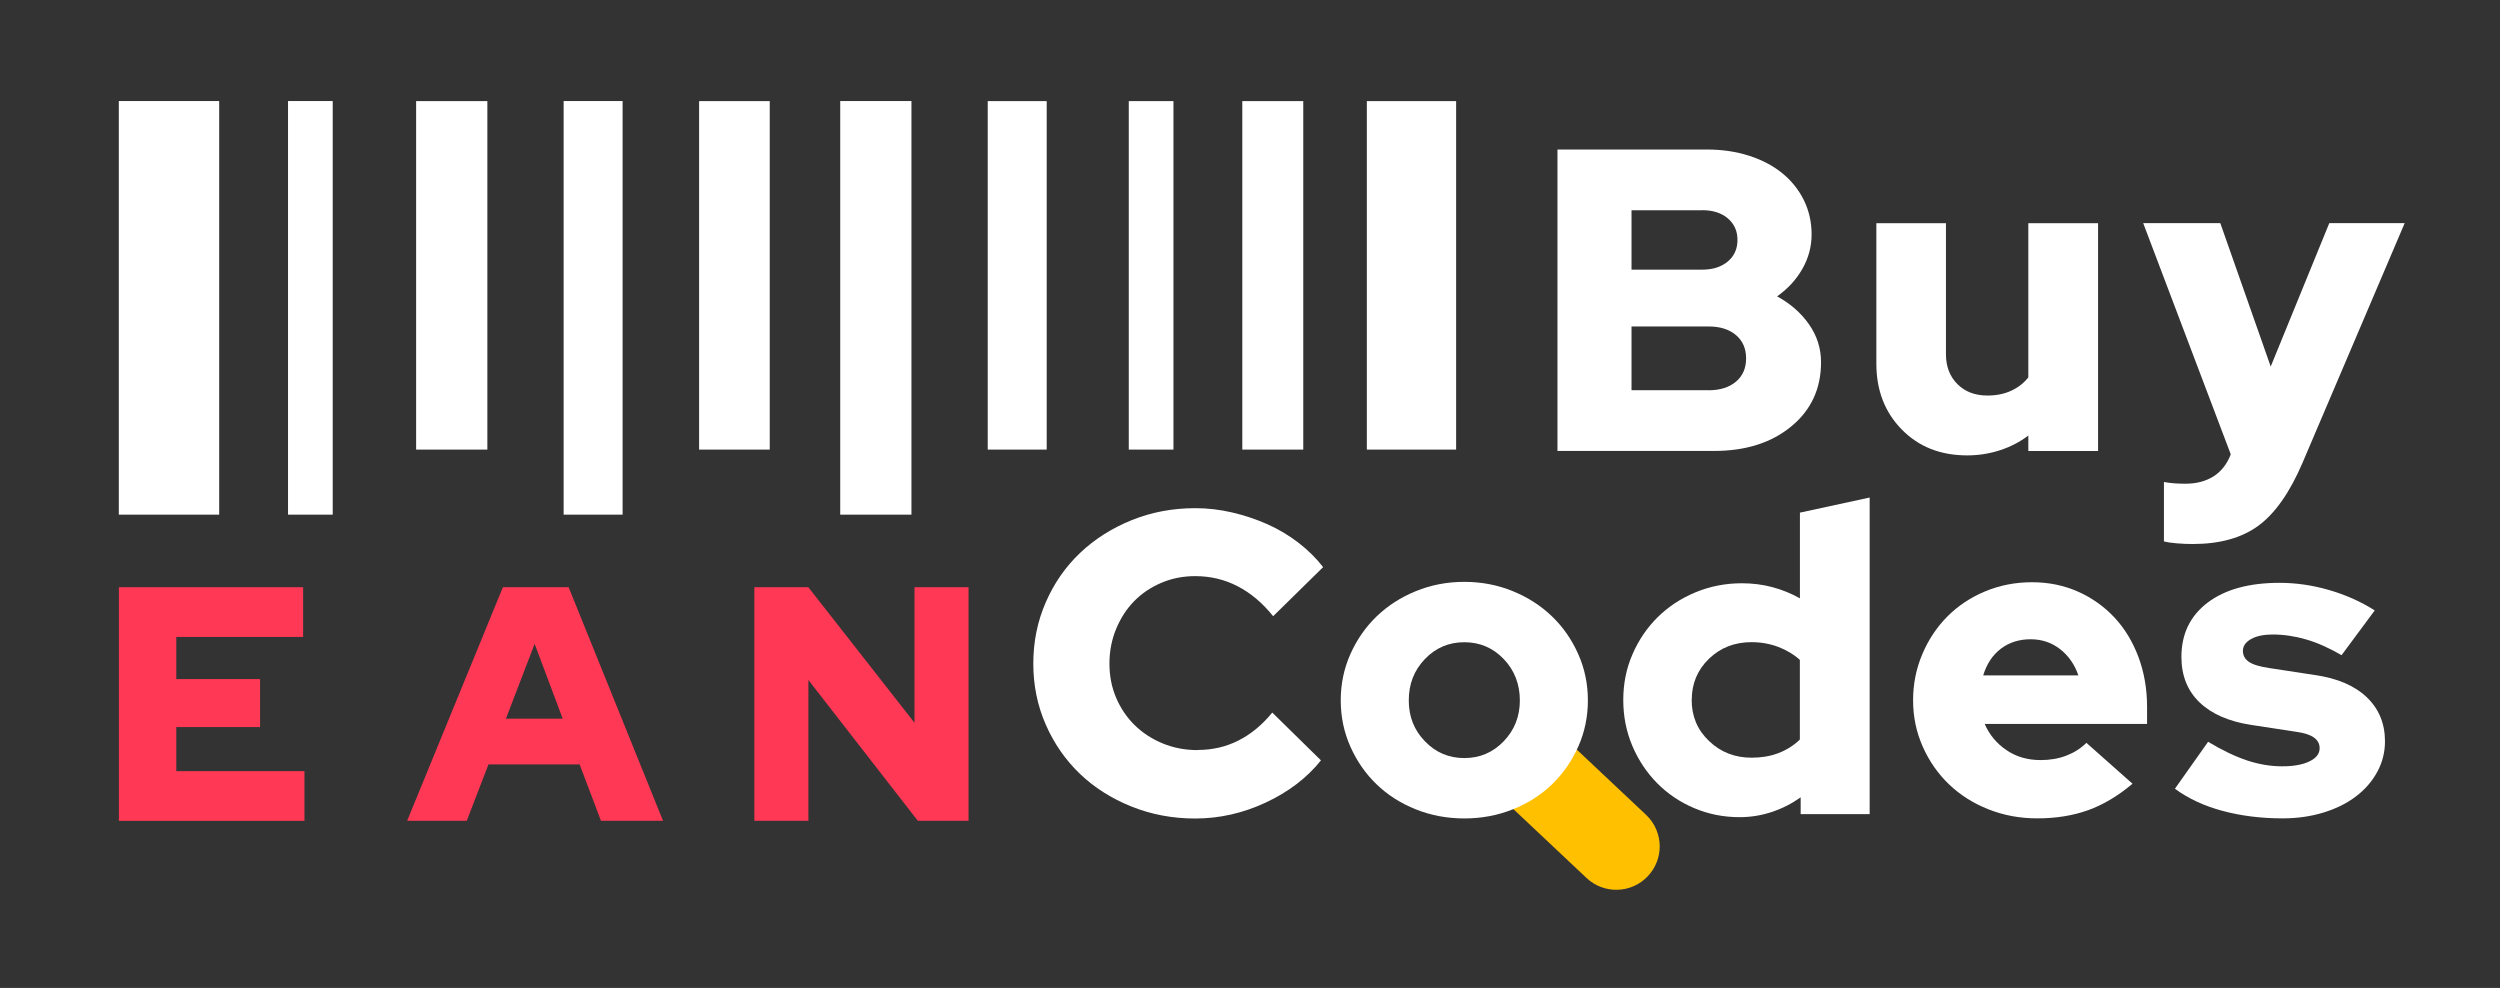 <?xml version="1.0" encoding="UTF-8"?>
<svg id="Warstwa_1" data-name="Warstwa 1" xmlns="http://www.w3.org/2000/svg" viewBox="0 0 336.25 132.88">
  <rect x="0" y="0" width="336.25" height="132.88" fill="#333333" stroke="none"/>
  <defs>
    <style>
      .cls-1 {
        fill: #fff;
      }

      .cls-2 {
        fill: #ffc000;
      }

      .cls-3 {
        fill: #ff3855;
      }
    </style>
  </defs>
  <g>
    <path class="cls-2" d="M223.23,113.84c0-1.55-.62-3.1-1.84-4.25l-10.13-9.54c-2.35-2.21-6.04-2.1-8.25,.25-2.21,2.35-2.1,6.04,.25,8.25l10.13,9.54c2.35,2.21,6.04,2.1,8.25-.25,1.06-1.13,1.59-2.56,1.59-4Z"/>
    <g>
      <path class="cls-1" d="M209.48,20.11h20.1c2.05,0,3.94,.28,5.68,.84,1.74,.56,3.22,1.34,4.46,2.35,1.23,1,2.2,2.21,2.9,3.62,.69,1.41,1.04,2.94,1.04,4.6s-.42,3.21-1.25,4.66c-.83,1.45-1.96,2.67-3.39,3.68,1.78,.97,3.21,2.22,4.29,3.76,1.08,1.54,1.62,3.24,1.62,5.1,0,3.55-1.33,6.43-4,8.63s-6.12,3.3-10.37,3.3h-21.08V20.11Zm19.46,8.17h-9.5v7.99h9.5c1.43,0,2.58-.37,3.45-1.1,.87-.73,1.3-1.7,1.3-2.9s-.43-2.16-1.3-2.9-2.02-1.1-3.45-1.1Zm.87,24.21c1.54,0,2.77-.39,3.68-1.16,.91-.77,1.36-1.81,1.36-3.13s-.45-2.35-1.36-3.13c-.91-.77-2.13-1.16-3.68-1.16h-10.37v8.57h10.37Z"/>
      <path class="cls-1" d="M261.73,30.02v17.61c0,1.66,.51,3,1.54,4.03,1.02,1.02,2.36,1.54,4.03,1.54,1.2,0,2.26-.21,3.19-.64,.93-.42,1.7-1.02,2.32-1.8V30.02h9.38v30.64h-9.38v-2.08c-1.12,.85-2.38,1.51-3.79,1.97-1.41,.46-2.89,.7-4.43,.7-3.59,0-6.53-1.16-8.8-3.48-2.28-2.32-3.42-5.27-3.42-8.86V30.02h9.38Z"/>
      <path class="cls-1" d="M300.02,61.12v-.06l-11.76-31.05h10.37l6.78,19.29,7.88-19.29h10.14l-13.73,32.21c-1.7,3.98-3.67,6.8-5.91,8.46-2.24,1.66-5.2,2.49-8.86,2.49-.73,0-1.45-.03-2.14-.09-.7-.06-1.28-.14-1.74-.26v-7.99c.42,.08,.86,.13,1.3,.17,.44,.04,.98,.06,1.59,.06,1.47,0,2.72-.33,3.77-.98,1.04-.66,1.81-1.64,2.32-2.95Z"/>
    </g>
    <g>
      <path class="cls-3" d="M15.99,110.4v-31.42h24.78v6.69H23.71v5.66h11.27v6.46h-11.27v5.93h17.24v6.69H15.99Z"/>
      <path class="cls-3" d="M54.76,110.4l12.88-31.42h8.84l12.7,31.42h-8.35l-2.87-7.59h-12.26l-2.92,7.59h-8.04Zm13.29-13.74h7.63l-3.77-10.06-3.86,10.06Z"/>
      <path class="cls-3" d="M101.45,78.98h7.27s14.28,18.23,14.28,18.23v-18.23h7.27v31.42h-6.82l-14.72-18.94v18.94h-7.27v-31.42Z"/>
    </g>
    <g>
      <path class="cls-1" d="M161.1,100.87c1.97,0,3.79-.42,5.47-1.27,1.68-.85,3.2-2.1,4.55-3.76l6.55,6.43c-1.89,2.36-4.37,4.25-7.44,5.68-3.07,1.43-6.23,2.14-9.47,2.14-3.05,0-5.92-.54-8.6-1.62-2.68-1.08-4.99-2.55-6.92-4.4s-3.46-4.05-4.58-6.6-1.68-5.29-1.68-8.22,.56-5.69,1.68-8.25c1.12-2.57,2.66-4.78,4.61-6.63,1.95-1.85,4.26-3.32,6.92-4.4,2.67-1.08,5.52-1.62,8.57-1.62,1.66,0,3.32,.19,4.98,.58,1.66,.39,3.24,.92,4.75,1.59,1.51,.68,2.9,1.51,4.17,2.49,1.27,.98,2.38,2.08,3.3,3.27l-6.72,6.6c-1.43-1.78-3.02-3.12-4.78-4.03-1.76-.91-3.66-1.36-5.71-1.36-1.62,0-3.14,.3-4.55,.9-1.41,.6-2.63,1.42-3.65,2.46-1.02,1.04-1.83,2.29-2.43,3.74-.6,1.45-.9,3-.9,4.66s.3,3.2,.9,4.6c.6,1.41,1.43,2.64,2.49,3.68,1.06,1.04,2.32,1.86,3.77,2.46s3.02,.9,4.72,.9Z"/>
      <path class="cls-1" d="M180.33,94.2c0-2.2,.43-4.28,1.3-6.23,.87-1.95,2.05-3.64,3.53-5.07,1.49-1.43,3.24-2.56,5.27-3.39,2.03-.83,4.2-1.25,6.52-1.25s4.49,.42,6.52,1.25c2.03,.83,3.79,1.96,5.27,3.39,1.49,1.43,2.66,3.12,3.53,5.07,.87,1.95,1.3,4.03,1.3,6.23s-.43,4.28-1.3,6.23c-.87,1.95-2.05,3.64-3.53,5.07-1.49,1.43-3.24,2.55-5.27,3.36-2.03,.81-4.2,1.22-6.52,1.22s-4.49-.41-6.52-1.22c-2.03-.81-3.79-1.93-5.27-3.36-1.49-1.43-2.66-3.12-3.53-5.07-.87-1.95-1.3-4.03-1.3-6.23Zm16.62,7.76c2.08,0,3.85-.75,5.3-2.26,1.45-1.51,2.17-3.34,2.17-5.5s-.72-4.05-2.17-5.56c-1.45-1.51-3.21-2.26-5.3-2.26s-3.85,.75-5.3,2.26c-1.45,1.51-2.17,3.36-2.17,5.56s.72,4,2.17,5.5c1.45,1.51,3.21,2.26,5.3,2.26Z"/>
      <path class="cls-1" d="M242.19,109.5v-2.26c-1.2,.85-2.49,1.51-3.88,1.97-1.39,.46-2.84,.7-4.34,.7-2.16,0-4.2-.41-6.11-1.22-1.91-.81-3.57-1.93-4.98-3.36-1.41-1.43-2.52-3.1-3.33-5.01-.81-1.91-1.22-3.97-1.22-6.17s.41-4.26,1.25-6.17c.83-1.91,1.96-3.57,3.39-4.98,1.43-1.41,3.12-2.52,5.07-3.33,1.95-.81,4.03-1.22,6.23-1.22,1.43,0,2.8,.17,4.11,.52,1.31,.35,2.55,.85,3.71,1.51v-11.53l9.38-2.03v42.58h-9.27Zm-14.66-15.35c0,2.2,.78,4.05,2.35,5.53,1.56,1.49,3.47,2.23,5.71,2.23,1.31,0,2.51-.2,3.59-.61,1.08-.41,2.05-1.01,2.9-1.83v-10.72c-.81-.73-1.78-1.31-2.9-1.74-1.12-.42-2.32-.64-3.59-.64-2.28,0-4.19,.74-5.73,2.23-1.54,1.49-2.32,3.33-2.32,5.53Z"/>
      <path class="cls-1" d="M286.79,105.44c-1.93,1.62-3.91,2.8-5.94,3.53s-4.31,1.1-6.86,1.1c-2.32,0-4.5-.41-6.55-1.22-2.05-.81-3.81-1.93-5.3-3.36-1.49-1.43-2.67-3.12-3.53-5.07-.87-1.95-1.3-4.03-1.3-6.23s.42-4.28,1.25-6.23c.83-1.95,1.96-3.64,3.39-5.07s3.12-2.55,5.07-3.36c1.95-.81,4.04-1.22,6.29-1.22s4.3,.43,6.2,1.27c1.89,.85,3.52,2.01,4.89,3.48,1.37,1.47,2.44,3.23,3.22,5.3,.77,2.07,1.16,4.3,1.16,6.69v2.32h-21.84c.62,1.43,1.58,2.6,2.9,3.5,1.31,.91,2.86,1.36,4.63,1.36,1.27,0,2.43-.2,3.48-.61s1.93-.97,2.67-1.71l6.2,5.5Zm-13.67-19.46c-1.54,0-2.88,.42-4,1.27s-1.91,2.05-2.38,3.59h12.8c-.5-1.47-1.32-2.64-2.46-3.53-1.14-.89-2.46-1.33-3.97-1.33Z"/>
      <path class="cls-1" d="M292.53,106.08l4.46-6.31c1.93,1.16,3.69,2,5.27,2.52s3.15,.78,4.69,.78,2.77-.22,3.68-.67c.91-.44,1.36-1.03,1.36-1.77,0-.58-.25-1.05-.75-1.42-.5-.37-1.29-.63-2.38-.78l-6.08-.93c-3.01-.46-5.33-1.48-6.95-3.04-1.62-1.56-2.43-3.6-2.43-6.11,0-3.09,1.18-5.52,3.53-7.3,2.35-1.78,5.58-2.66,9.67-2.66,2.2,0,4.41,.32,6.63,.96,2.22,.64,4.28,1.55,6.17,2.75l-4.46,6.02c-1.66-.96-3.24-1.67-4.75-2.11-1.51-.44-3.01-.67-4.52-.67-1.2,0-2.16,.2-2.9,.61-.73,.41-1.1,.94-1.1,1.59,0,.62,.27,1.11,.81,1.48,.54,.37,1.47,.65,2.78,.84l6.08,.93c3.01,.43,5.34,1.42,6.98,2.98,1.64,1.56,2.46,3.54,2.46,5.94,0,1.47-.35,2.84-1.04,4.11s-1.65,2.38-2.87,3.3c-1.22,.93-2.67,1.65-4.37,2.17-1.7,.52-3.53,.78-5.5,.78-2.9,0-5.59-.34-8.08-1.01-2.49-.67-4.62-1.67-6.4-2.98Z"/>
    </g>
  </g>
  <g>
    <rect class="cls-1" x="183.85" y="13.59" width="12.01" height="46.87" transform="translate(379.7 74.06) rotate(-180)"/>
    <rect class="cls-1" x="15.99" y="13.59" width="13.5" height="55.63" transform="translate(45.47 82.81) rotate(-180)"/>
    <rect class="cls-1" x="94.04" y="13.59" width="9.5" height="46.87" transform="translate(197.57 74.06) rotate(-180)"/>
    <rect class="cls-1" x="167.09" y="13.59" width="8.2" height="46.87" transform="translate(342.38 74.06) rotate(-180)"/>
    <rect class="cls-1" x="38.75" y="13.59" width="6.01" height="55.63" transform="translate(83.5 82.81) rotate(-180)"/>
    <rect class="cls-1" x="75.81" y="13.59" width="7.93" height="55.63" transform="translate(159.55 82.81) rotate(-180)"/>
    <rect class="cls-1" x="55.97" y="13.59" width="9.58" height="46.87" transform="translate(121.52 74.06) rotate(-180)"/>
    <rect class="cls-1" x="151.82" y="13.59" width="6.01" height="46.87" transform="translate(309.65 74.06) rotate(-180)"/>
    <rect class="cls-1" x="132.85" y="13.59" width="7.93" height="46.87" transform="translate(273.63 74.06) rotate(-180)"/>
    <rect class="cls-1" x="113.01" y="13.59" width="9.58" height="55.63" transform="translate(235.6 82.81) rotate(-180)"/>
  </g>
</svg>
